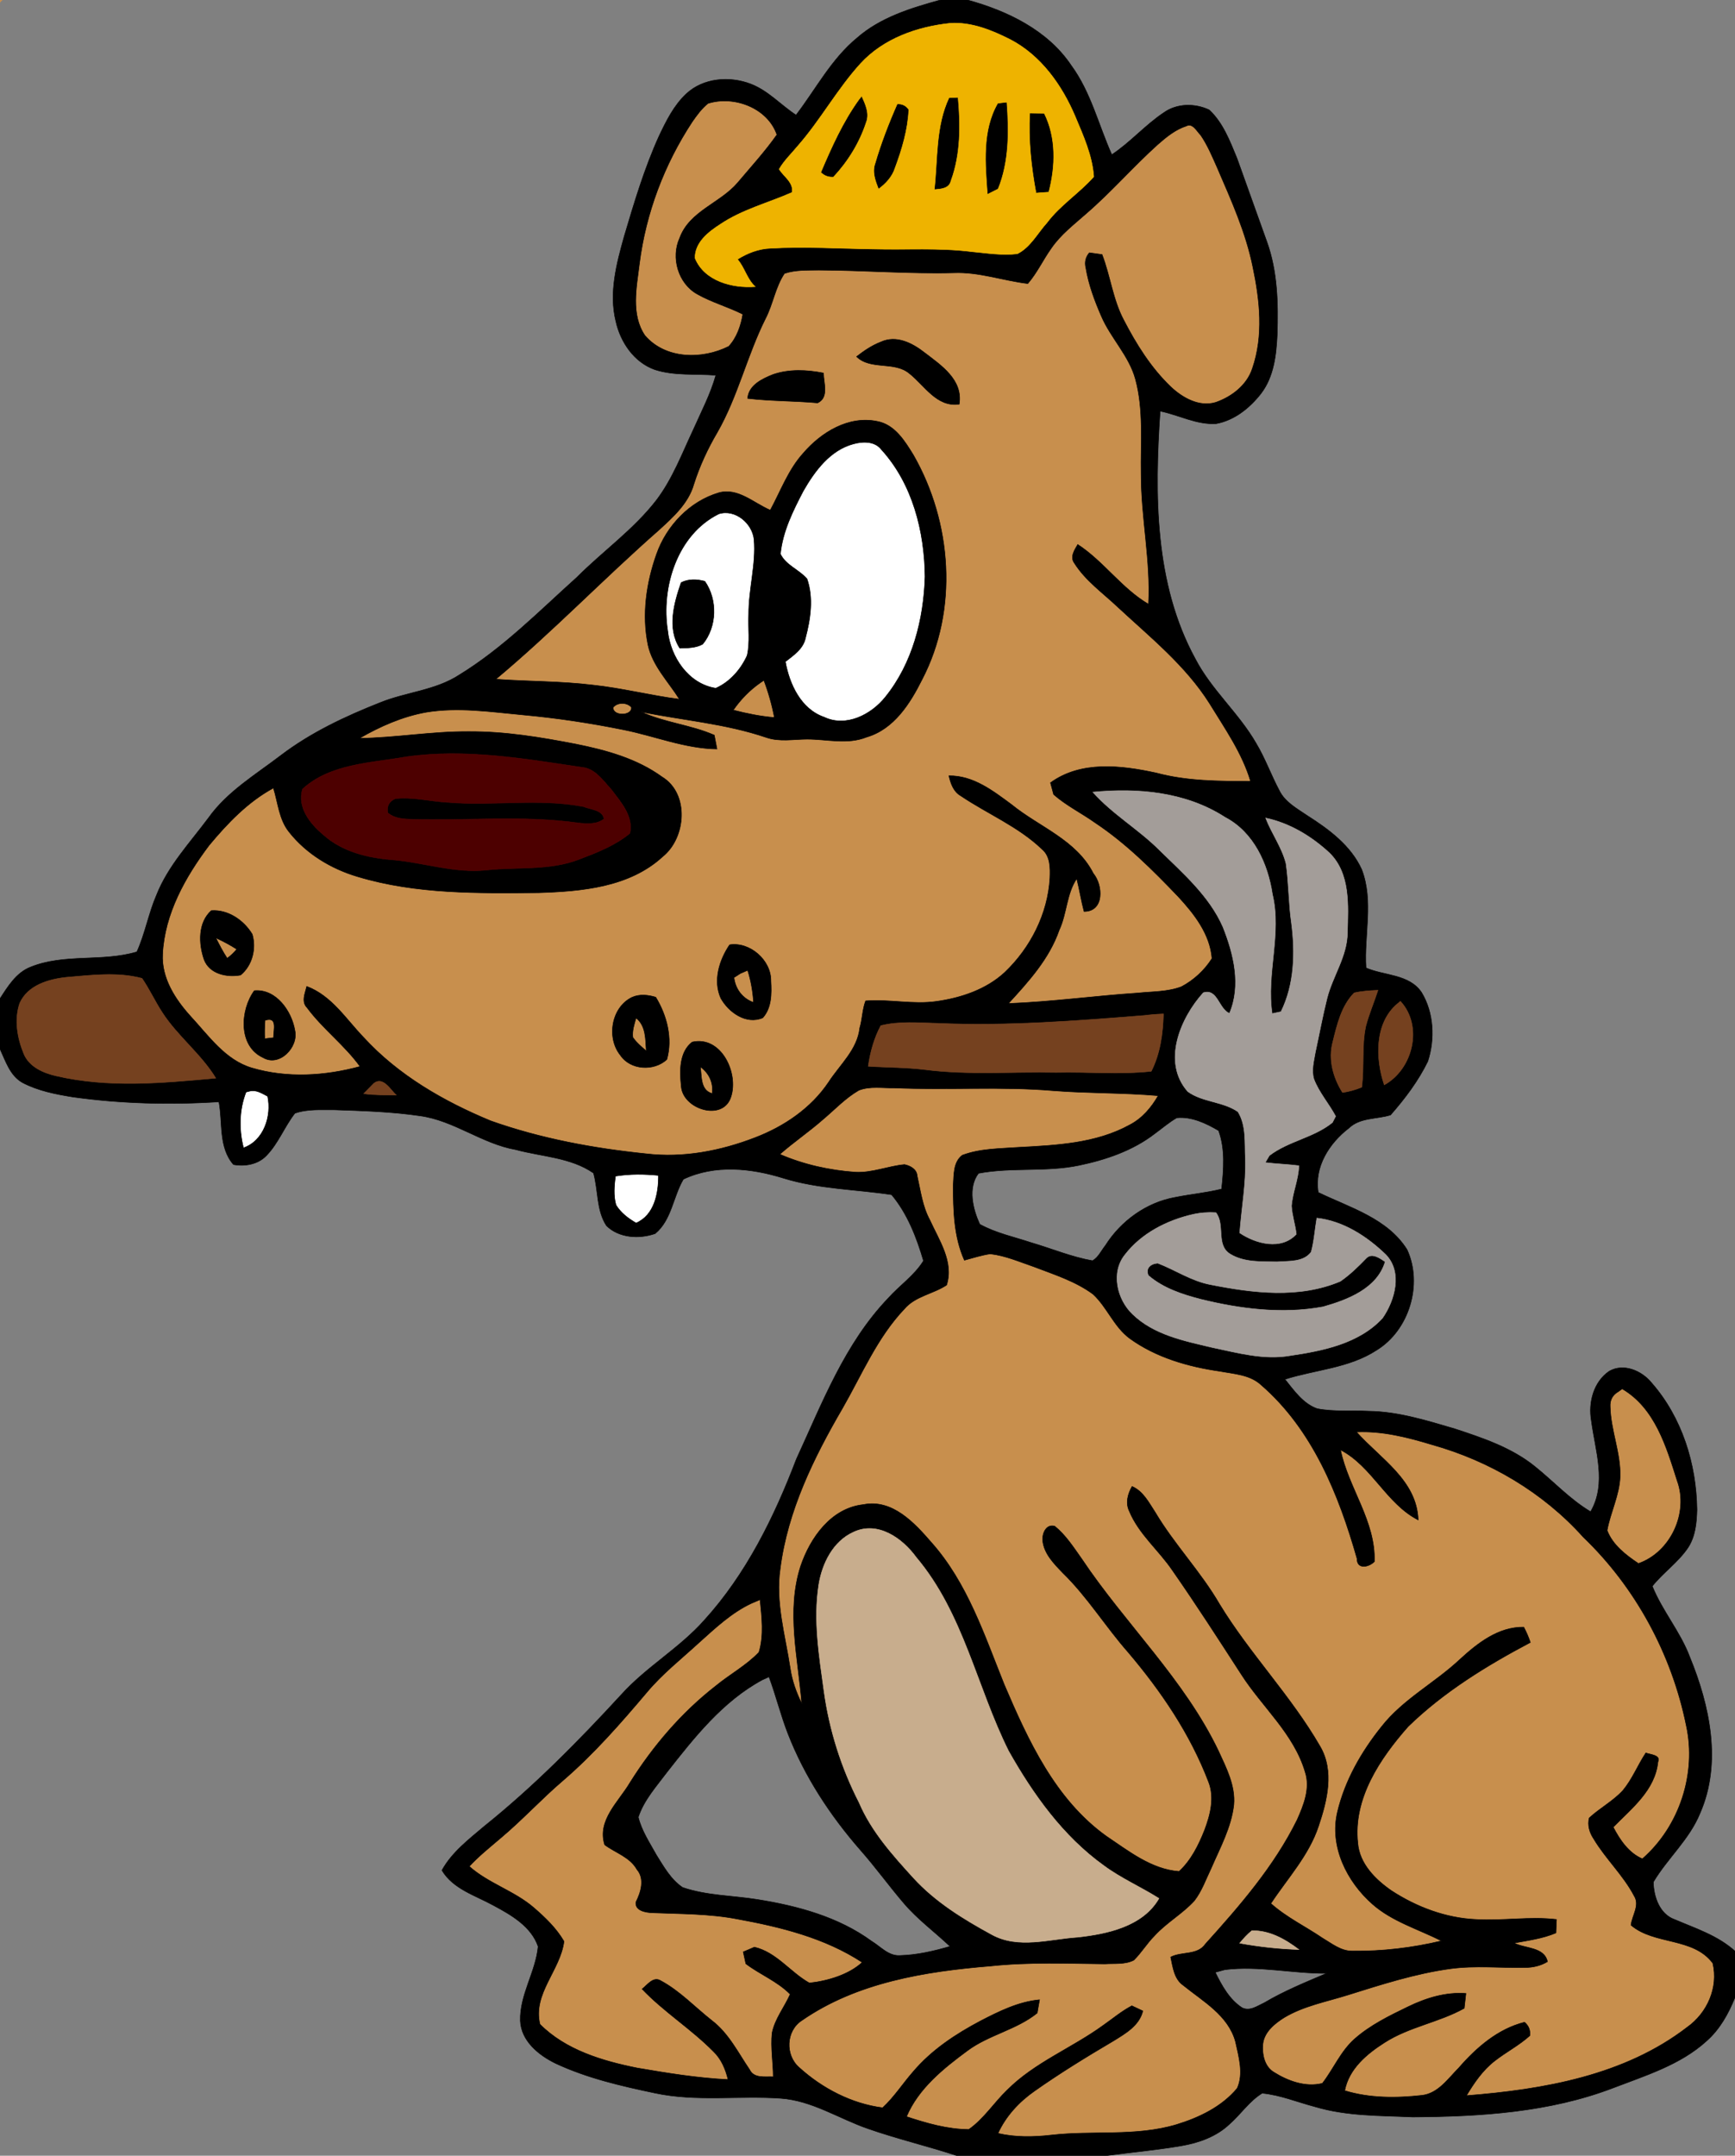 <?xml version="1.0" encoding="UTF-8" ?>
<!DOCTYPE svg PUBLIC "-//W3C//DTD SVG 1.1//EN" "http://www.w3.org/Graphics/SVG/1.1/DTD/svg11.dtd">
<svg width="322pt" height="400pt" viewBox="0 0 322 400" version="1.1" xmlns="http://www.w3.org/2000/svg">
<rect x="0" y="0" width="322" height="400" fill="#808080" stroke="none"/>
<g id="#c88f4dff">
<path fill="#c88f4d" stroke="#c88f4d" stroke-width="0.094" opacity="1.00" d=" M 0.00 0.00 L 0.41 0.00 C 0.31 0.10 0.10 0.31 0.00 0.41 L 0.00 0.00 Z" />
<path fill="#c88f4d" stroke="#c88f4d" stroke-width="0.094" opacity="1.00" d=" M 131.40 19.19 C 136.22 17.67 142.47 20.01 144.19 25.00 C 141.98 28.13 139.38 30.97 136.91 33.90 C 133.68 37.70 127.97 39.16 126.15 44.15 C 124.47 47.79 125.87 52.62 129.42 54.58 C 132.10 56.10 135.11 56.92 137.86 58.31 C 137.50 60.46 136.75 62.65 135.25 64.27 C 130.31 66.75 123.54 66.70 119.70 62.27 C 117.04 58.35 118.14 53.31 118.67 48.93 C 119.86 39.55 123.27 30.51 128.46 22.62 C 129.32 21.38 130.22 20.14 131.40 19.19 Z" />
<path fill="#c88f4d" stroke="#c88f4d" stroke-width="0.094" opacity="1.00" d=" M 220.20 23.37 C 221.35 22.76 222.15 24.40 222.84 25.08 C 224.12 26.95 225.00 29.07 225.92 31.14 C 228.50 37.13 231.22 43.12 232.52 49.55 C 233.82 55.71 234.53 62.30 232.43 68.37 C 231.42 71.47 228.59 73.64 225.60 74.67 C 222.53 75.58 219.43 73.80 217.26 71.75 C 213.60 68.24 210.88 63.88 208.56 59.40 C 206.53 55.59 206.07 51.22 204.53 47.23 C 203.94 47.15 202.76 46.98 202.17 46.90 C 201.48 47.72 201.27 48.65 201.52 49.69 C 202.03 52.78 203.13 55.75 204.38 58.62 C 206.13 62.73 209.54 65.99 210.73 70.36 C 212.29 76.11 211.67 82.12 211.78 87.99 C 211.77 96.06 213.58 104.03 213.15 112.11 C 208.15 109.17 204.85 104.18 200.02 101.03 C 199.42 102.06 198.53 103.35 199.41 104.51 C 201.46 107.75 204.66 110.00 207.41 112.60 C 213.45 118.21 220.03 123.47 224.48 130.52 C 227.32 135.16 230.53 139.71 232.10 144.98 C 226.23 144.96 220.28 144.96 214.57 143.42 C 208.13 142.02 200.62 141.11 194.96 145.24 C 195.11 145.78 195.39 146.87 195.54 147.41 C 197.89 149.48 200.74 150.87 203.28 152.68 C 209.02 156.50 213.91 161.40 218.66 166.36 C 221.63 169.57 224.58 173.32 224.93 177.85 C 223.55 180.04 221.55 181.88 219.26 183.09 C 216.68 184.07 213.84 183.97 211.13 184.26 C 203.13 184.79 195.17 185.90 187.15 186.20 C 190.89 182.12 194.73 177.91 196.58 172.57 C 198.01 169.51 197.93 165.85 199.83 163.03 C 200.34 165.05 200.65 167.11 201.19 169.13 C 204.98 169.14 204.72 164.25 202.91 162.07 C 199.74 155.83 192.87 153.47 187.74 149.29 C 184.30 146.75 180.62 143.88 176.11 143.95 C 176.44 145.37 176.95 146.89 178.30 147.66 C 183.28 151.02 189.00 153.36 193.38 157.56 C 194.96 158.87 194.92 161.07 194.85 162.93 C 194.47 169.57 191.25 175.88 186.47 180.43 C 183.03 183.61 178.39 185.16 173.83 185.81 C 169.45 186.44 165.02 185.37 160.65 185.72 C 160.04 187.29 160.06 189.09 159.56 190.74 C 159.13 194.77 155.88 197.56 153.79 200.79 C 150.54 205.63 145.53 209.03 140.14 211.09 C 133.75 213.56 126.82 214.90 119.96 214.09 C 110.16 213.09 100.37 211.28 91.07 207.98 C 82.35 204.37 73.92 199.52 67.49 192.50 C 64.22 189.11 61.55 184.76 56.93 183.03 C 56.62 184.33 55.88 185.86 57.00 186.99 C 59.92 190.93 63.94 193.91 66.82 197.89 C 60.31 199.66 53.28 200.09 46.77 198.17 C 41.79 196.70 38.73 192.20 35.37 188.58 C 32.50 185.41 29.95 181.49 30.18 177.03 C 30.55 169.54 34.39 162.72 38.80 156.86 C 42.21 152.76 46.01 148.78 50.74 146.22 C 51.60 148.96 51.78 152.04 53.64 154.36 C 56.84 158.42 61.44 161.20 66.36 162.66 C 77.25 165.94 88.75 165.75 100.00 165.65 C 107.98 165.39 116.80 164.63 122.97 158.96 C 127.34 155.46 127.98 147.24 122.84 144.14 C 118.18 140.76 112.50 139.20 106.92 138.08 C 100.36 136.81 93.72 135.70 87.01 135.75 C 80.21 135.69 73.48 136.90 66.69 137.00 C 70.54 134.78 74.68 132.95 79.08 132.16 C 85.05 131.17 91.08 132.10 97.05 132.65 C 103.31 133.22 109.55 134.16 115.72 135.41 C 121.51 136.56 127.09 138.90 133.06 138.98 C 132.93 138.34 132.69 137.05 132.57 136.41 C 128.20 134.49 123.31 134.10 118.97 132.08 C 126.71 133.65 134.67 134.27 142.19 136.83 C 144.65 137.69 147.26 137.17 149.80 137.16 C 153.48 137.16 157.27 138.20 160.82 136.78 C 165.91 135.30 168.91 130.53 171.14 126.06 C 177.87 113.13 176.68 96.95 169.53 84.45 C 167.93 81.84 166.06 78.78 162.79 78.18 C 157.51 77.09 152.41 80.21 149.09 84.08 C 146.31 87.14 144.90 91.08 142.96 94.66 C 139.90 93.37 136.97 90.44 133.41 91.43 C 128.00 93.02 123.68 97.58 121.84 102.84 C 119.94 108.19 119.11 114.07 120.26 119.67 C 121.11 123.57 124.04 126.46 126.09 129.74 C 120.69 129.05 115.41 127.68 110.00 127.11 C 104.03 126.38 98.01 126.47 92.02 126.03 C 102.53 117.25 112.03 107.35 122.32 98.32 C 124.94 95.92 127.76 93.40 128.77 89.85 C 129.84 86.48 131.33 83.27 133.12 80.23 C 136.94 73.55 138.64 65.95 142.08 59.09 C 143.47 56.41 143.89 53.26 145.59 50.74 C 147.64 50.05 149.83 50.16 151.95 50.12 C 160.31 50.15 168.65 50.83 177.02 50.62 C 181.70 50.43 186.15 52.07 190.75 52.62 C 192.47 50.63 193.58 48.20 195.10 46.07 C 196.84 43.53 199.31 41.65 201.59 39.63 C 206.25 35.61 210.29 30.93 214.86 26.82 C 216.45 25.42 218.15 24.03 220.20 23.37 M 163.49 63.45 C 161.84 64.08 160.36 65.09 158.97 66.17 C 161.56 68.72 166.00 66.97 168.76 69.29 C 171.62 71.53 173.82 75.59 178.02 75.00 C 178.75 70.49 174.68 67.80 171.59 65.44 C 169.34 63.67 166.35 62.13 163.49 63.45 M 143.49 69.48 C 141.47 70.28 138.95 71.46 138.75 73.93 C 143.06 74.44 147.41 74.37 151.74 74.76 C 153.89 73.77 152.85 71.05 152.83 69.22 C 149.76 68.61 146.49 68.46 143.49 69.48 M 39.21 168.97 C 36.72 171.21 36.86 175.11 37.87 178.03 C 38.86 180.73 42.12 181.40 44.65 180.93 C 46.83 179.14 47.59 176.02 46.82 173.36 C 45.26 170.77 42.33 168.74 39.21 168.97 M 135.41 175.31 C 133.50 178.12 132.30 181.97 133.78 185.23 C 135.24 187.85 138.49 190.17 141.56 188.86 C 143.22 187.01 143.21 184.35 143.07 182.02 C 143.14 178.18 139.16 174.71 135.41 175.31 M 47.20 183.82 C 44.59 187.39 44.16 194.08 48.80 196.23 C 51.84 198.05 55.43 194.30 54.73 191.21 C 54.13 187.62 51.24 183.46 47.20 183.82 M 117.33 185.04 C 113.48 186.86 112.51 192.54 115.13 195.79 C 117.00 198.58 121.36 198.81 123.76 196.59 C 124.87 192.69 123.77 188.42 121.70 185.03 C 120.29 184.60 118.71 184.43 117.33 185.04 M 128.46 193.36 C 126.04 195.23 126.13 198.77 126.43 201.53 C 126.67 205.80 134.18 208.20 135.66 203.52 C 137.12 199.11 133.83 192.13 128.46 193.36 Z" />
<path fill="#c88f4d" stroke="#c88f4d" stroke-width="0.094" opacity="1.00" d=" M 141.20 126.62 L 141.77 126.24 C 142.62 128.48 143.27 130.79 143.72 133.14 C 141.14 132.92 138.59 132.41 136.09 131.76 C 137.47 129.76 139.20 128.00 141.20 126.62 Z" />
<path fill="#c88f4d" stroke="#c88f4d" stroke-width="0.094" opacity="1.00" d=" M 113.80 131.25 C 114.58 130.28 116.40 130.29 117.19 131.25 C 117.34 132.91 113.65 132.91 113.80 131.25 Z" />
<path fill="#c88f4d" stroke="#c88f4d" stroke-width="0.094" opacity="1.00" d=" M 40.05 174.02 C 41.39 174.64 42.70 175.33 43.94 176.13 C 43.43 176.77 42.83 177.33 42.16 177.81 C 41.36 176.60 40.70 175.31 40.05 174.02 Z" />
<path fill="#c88f4d" stroke="#c88f4d" stroke-width="0.094" opacity="1.00" d=" M 137.40 180.63 C 137.74 180.48 138.42 180.19 138.76 180.04 C 139.38 181.98 139.72 183.99 139.85 186.01 C 137.81 185.29 136.47 183.52 136.22 181.39 C 136.52 181.20 137.11 180.82 137.40 180.63 Z" />
<path fill="#c88f4d" stroke="#c88f4d" stroke-width="0.094" opacity="1.00" d=" M 49.19 189.33 C 51.58 188.54 50.75 191.13 50.76 192.55 C 50.35 192.60 49.53 192.69 49.13 192.74 C 49.08 191.60 49.10 190.46 49.19 189.33 Z" />
<path fill="#c88f4d" stroke="#c88f4d" stroke-width="0.094" opacity="1.00" d=" M 118.05 188.88 C 119.91 190.37 119.79 192.86 119.94 195.01 C 119.05 194.23 118.13 193.47 117.45 192.49 C 117.31 191.26 117.70 190.04 118.05 188.88 Z" />
<path fill="#c88f4d" stroke="#c88f4d" stroke-width="0.094" opacity="1.00" d=" M 129.98 197.95 C 131.60 199.11 132.44 200.93 132.18 202.91 C 129.96 202.31 130.25 199.73 129.98 197.95 Z" />
<path fill="#c88f4d" stroke="#c88f4d" stroke-width="0.094" opacity="1.00" d=" M 159.38 202.31 C 161.46 201.49 163.78 201.92 165.97 201.87 C 175.81 202.31 185.67 201.55 195.49 202.38 C 201.97 202.89 208.48 202.74 214.95 203.31 C 213.68 205.52 211.97 207.53 209.68 208.72 C 203.39 212.19 196.03 212.51 189.03 212.89 C 185.53 213.14 181.90 213.11 178.58 214.36 C 176.88 215.67 177.05 218.04 176.91 219.95 C 176.91 224.62 177.03 229.50 178.98 233.84 C 180.57 233.42 182.14 232.90 183.78 232.66 C 186.60 232.98 189.25 234.15 191.92 235.06 C 195.67 236.50 199.60 237.73 202.86 240.14 C 205.48 242.56 206.73 246.18 209.65 248.34 C 214.54 251.89 220.52 253.60 226.44 254.45 C 229.06 254.94 232.00 255.07 234.06 256.98 C 243.61 265.25 248.47 277.34 251.85 289.20 C 251.83 291.27 254.04 290.82 255.07 289.76 C 255.33 282.27 250.26 276.13 248.79 269.03 C 254.69 272.12 257.28 278.99 263.20 282.03 C 262.96 274.66 256.14 270.65 251.75 265.71 C 256.56 265.50 261.26 266.69 265.82 268.08 C 276.48 271.07 286.40 276.92 293.82 285.19 C 303.56 294.52 310.27 306.95 312.95 320.15 C 314.91 329.08 311.70 338.90 304.81 344.91 C 302.29 343.85 300.62 341.39 299.40 339.03 C 302.83 335.52 307.16 332.19 307.70 326.92 C 308.29 325.64 306.21 325.56 305.45 325.26 C 303.95 327.53 302.95 330.11 301.20 332.22 C 299.37 334.22 296.92 335.49 294.94 337.33 C 294.58 338.67 295.02 340.09 295.78 341.21 C 298.00 344.93 301.27 347.94 303.29 351.80 C 304.39 353.54 302.89 355.41 302.70 357.22 C 307.02 360.92 314.26 359.41 317.88 364.28 C 318.95 368.80 316.86 373.51 313.13 376.16 C 301.49 385.13 286.45 387.73 272.16 388.85 C 273.58 386.47 275.19 384.12 277.40 382.41 C 279.51 380.76 281.93 379.52 283.92 377.72 C 284.04 376.71 283.71 375.88 282.94 375.23 C 277.99 376.47 274.01 379.94 270.74 383.70 C 268.74 385.70 266.91 388.47 263.86 388.80 C 259.11 389.33 254.17 389.34 249.57 387.93 C 250.33 383.88 253.68 381.09 256.97 379.00 C 261.53 376.07 267.05 375.26 271.75 372.64 C 271.83 371.95 271.98 370.58 272.06 369.89 C 268.32 369.61 264.67 370.73 261.34 372.35 C 257.85 374.04 254.29 375.77 251.37 378.36 C 248.81 380.64 247.49 383.90 245.42 386.57 C 242.32 387.35 239.03 386.15 236.42 384.51 C 234.64 383.44 234.21 381.15 234.38 379.25 C 234.65 377.01 236.56 375.48 238.34 374.36 C 241.97 372.19 246.20 371.42 250.20 370.16 C 256.43 368.21 262.70 366.19 269.19 365.30 C 273.78 364.68 278.41 365.18 283.02 365.08 C 284.49 365.09 285.94 364.75 287.20 363.99 C 286.58 361.24 283.08 361.60 281.01 360.54 C 283.62 360.05 286.30 359.71 288.77 358.66 C 288.80 358.04 288.85 356.78 288.87 356.16 C 283.92 355.57 278.94 356.45 273.98 356.16 C 268.34 355.92 262.88 353.86 258.19 350.79 C 255.22 348.72 252.30 345.80 252.00 342.00 C 251.09 333.71 256.11 326.28 261.34 320.36 C 267.95 313.93 275.91 309.05 284.02 304.76 C 283.69 303.77 283.28 302.83 282.80 301.92 C 278.07 301.85 274.21 304.91 270.91 307.94 C 266.25 312.31 260.37 315.31 256.38 320.41 C 252.66 325.05 249.60 330.38 248.22 336.21 C 246.70 342.61 249.97 349.14 254.71 353.31 C 258.39 356.56 263.21 357.94 267.52 360.14 C 262.12 361.43 256.54 362.09 250.99 362.02 C 248.86 362.05 247.16 360.63 245.43 359.61 C 242.25 357.45 238.73 355.77 235.86 353.20 C 238.95 348.51 242.93 344.26 244.72 338.81 C 246.30 334.12 247.67 328.60 244.99 324.04 C 239.59 314.68 231.94 306.87 226.33 297.65 C 222.84 291.63 217.94 286.58 214.39 280.60 C 213.21 278.81 212.18 276.71 210.10 275.81 C 209.31 277.20 208.84 278.88 209.59 280.40 C 211.35 284.66 215.06 287.64 217.60 291.40 C 222.01 297.72 226.18 304.21 230.37 310.68 C 234.26 316.76 240.14 321.69 242.23 328.82 C 243.22 331.83 241.95 334.95 240.73 337.69 C 236.47 346.31 230.11 353.63 223.71 360.72 C 222.23 362.87 219.35 362.06 217.27 363.14 C 217.67 365.00 217.90 367.21 219.61 368.39 C 223.27 371.36 227.95 373.94 229.29 378.83 C 229.90 381.60 230.84 384.80 229.61 387.49 C 226.75 390.93 222.52 392.95 218.32 394.23 C 210.77 396.48 202.82 395.29 195.11 396.17 C 191.81 396.55 188.46 396.61 185.21 395.85 C 186.67 392.65 189.13 390.00 191.99 388.00 C 196.73 384.66 201.67 381.63 206.66 378.69 C 208.87 377.32 211.43 375.87 212.10 373.14 C 211.59 372.90 210.57 372.42 210.06 372.18 C 208.16 373.18 206.51 374.58 204.76 375.80 C 198.95 380.03 192.02 382.69 186.89 387.85 C 184.45 390.20 182.60 393.17 179.79 395.13 C 175.83 395.10 171.97 393.98 168.24 392.75 C 170.45 387.52 175.07 383.82 179.52 380.53 C 183.50 377.56 188.65 376.64 192.50 373.52 C 192.61 372.91 192.82 371.68 192.93 371.06 C 189.01 371.43 185.44 373.20 182.00 374.98 C 177.36 377.43 172.88 380.39 169.46 384.43 C 167.54 386.62 165.96 389.11 163.81 391.10 C 158.08 390.37 152.58 387.51 148.33 383.64 C 145.68 381.36 145.84 376.81 148.83 374.89 C 159.04 367.82 171.74 365.79 183.87 364.80 C 190.91 364.05 197.99 364.34 205.05 364.41 C 206.83 364.29 208.79 364.56 210.43 363.71 C 211.84 362.32 212.85 360.60 214.25 359.20 C 216.46 356.76 219.41 355.14 221.64 352.71 C 223.04 350.91 223.79 348.72 224.77 346.69 C 226.43 342.85 228.51 339.08 228.99 334.87 C 229.29 331.34 227.59 328.06 226.16 324.94 C 219.80 311.62 208.85 301.37 200.73 289.21 C 199.22 287.08 197.79 284.84 195.75 283.19 C 194.14 282.74 193.41 284.54 193.51 285.84 C 193.75 288.29 195.59 290.13 197.21 291.82 C 201.81 296.29 205.17 301.81 209.40 306.61 C 215.52 313.82 220.91 321.76 224.30 330.64 C 225.45 333.57 224.62 336.77 223.55 339.60 C 222.44 342.39 221.06 345.19 218.82 347.25 C 213.66 346.86 209.44 343.46 205.30 340.69 C 195.84 333.89 190.82 322.98 186.38 312.58 C 182.69 303.41 179.53 293.69 172.83 286.18 C 169.68 282.54 165.58 278.11 160.24 279.18 C 154.25 279.83 150.38 285.32 148.59 290.61 C 145.90 298.94 148.13 307.67 148.80 316.12 C 147.78 314.03 146.98 311.83 146.65 309.51 C 145.72 303.38 143.87 297.26 144.81 291.00 C 146.18 280.35 150.99 270.52 156.34 261.34 C 159.95 255.06 162.78 248.20 167.84 242.88 C 169.86 240.49 173.17 240.11 175.68 238.45 C 177.06 234.16 174.27 230.13 172.57 226.38 C 171.19 223.85 170.85 220.96 170.22 218.19 C 170.14 216.95 168.94 216.31 167.87 216.09 C 164.80 216.37 161.87 217.66 158.76 217.50 C 153.95 217.16 149.16 216.10 144.73 214.18 C 147.30 211.92 150.14 210.00 152.71 207.74 C 154.90 205.90 156.88 203.76 159.38 202.31 Z" />
<path fill="#c88f4d" stroke="#c88f4d" stroke-width="0.094" opacity="1.00" d=" M 300.39 258.19 L 301.06 257.70 C 307.18 261.28 309.27 268.47 311.28 274.79 C 313.44 280.71 310.05 288.03 304.08 290.11 C 301.76 288.56 299.29 286.67 298.27 283.98 C 298.88 280.60 300.56 277.44 300.68 273.96 C 300.80 269.57 298.94 265.42 298.84 261.06 C 298.75 259.78 299.27 258.82 300.39 258.19 Z" />
<path fill="#c88f4d" stroke="#c88f4d" stroke-width="0.094" opacity="1.00" d=" M 139.47 297.50 C 139.86 297.33 140.66 297.00 141.06 296.83 C 141.37 300.05 141.81 303.43 140.85 306.59 C 138.50 309.05 135.45 310.68 132.84 312.83 C 126.47 317.79 121.17 324.00 116.89 330.82 C 114.81 334.34 110.79 337.77 112.22 342.31 C 114.24 343.81 116.90 344.57 118.21 346.89 C 119.71 348.63 118.94 351.12 118.02 352.94 C 117.81 354.55 119.87 354.88 121.04 354.92 C 126.32 355.14 131.63 355.08 136.84 356.08 C 144.89 357.55 153.10 359.58 160.02 364.12 C 157.58 366.38 153.67 367.58 150.21 367.95 C 146.67 365.97 144.11 362.25 140.01 361.30 C 139.49 361.52 138.46 361.96 137.94 362.18 C 138.06 362.73 138.30 363.83 138.42 364.38 C 141.07 366.39 144.29 367.63 146.65 370.04 C 145.58 372.45 143.82 374.59 143.29 377.23 C 143.01 379.94 143.49 382.65 143.51 385.36 C 141.99 385.28 139.94 385.72 139.12 384.03 C 136.97 380.87 135.24 377.30 132.12 374.92 C 128.98 372.45 126.20 369.45 122.65 367.54 C 121.25 366.66 120.15 368.31 119.17 369.07 C 123.22 373.32 128.27 376.46 132.39 380.64 C 133.86 382.03 134.65 383.93 135.12 385.87 C 129.46 385.59 123.84 384.68 118.25 383.72 C 111.78 382.42 104.99 380.40 100.21 375.61 C 98.82 369.94 104.01 365.57 104.67 360.22 C 103.25 357.79 101.18 355.80 99.07 353.98 C 95.45 350.85 90.66 349.49 87.09 346.31 C 88.91 344.35 91.01 342.69 93.03 340.96 C 97.01 337.61 100.53 333.76 104.48 330.39 C 110.19 325.48 115.16 319.79 120.02 314.05 C 122.90 310.59 126.47 307.80 129.77 304.76 C 132.77 302.07 135.77 299.23 139.47 297.50 Z" />
</g>
<g id="#ffffffff">
<path fill="#ffffff" stroke="#ffffff" stroke-width="0.094" opacity="1.00" d=" M 158.39 82.37 C 160.14 81.88 162.39 81.83 163.60 83.44 C 169.36 89.76 171.60 98.62 171.67 107.00 C 171.45 114.89 169.36 123.10 164.32 129.33 C 161.72 132.60 157.04 135.02 152.95 133.07 C 148.64 131.58 146.51 126.96 145.76 122.78 C 147.26 121.60 149.06 120.41 149.48 118.42 C 150.42 114.87 151.01 110.94 149.77 107.40 C 148.29 105.70 145.81 104.86 144.84 102.79 C 145.25 98.61 147.18 94.75 149.10 91.07 C 151.22 87.38 154.07 83.52 158.39 82.37 Z" />
<path fill="#ffffff" stroke="#ffffff" stroke-width="0.094" opacity="1.00" d=" M 133.41 95.35 C 136.46 94.40 139.64 97.11 139.94 100.10 C 140.33 104.75 138.93 109.32 138.95 113.96 C 138.82 116.52 139.24 119.13 138.66 121.64 C 137.49 124.22 135.46 126.55 132.84 127.70 C 127.76 126.91 124.43 121.92 123.92 117.06 C 122.64 108.95 125.68 99.17 133.41 95.35 M 126.41 108.10 C 125.09 111.93 123.78 116.58 126.16 120.27 C 127.59 120.23 129.14 120.25 130.42 119.52 C 133.06 116.30 133.20 111.28 130.81 107.86 C 129.36 107.46 127.78 107.40 126.41 108.10 Z" />
<path fill="#ffffff" stroke="#ffffff" stroke-width="0.094" opacity="1.00" d=" M 46.37 202.46 C 47.55 202.16 48.67 202.90 49.67 203.42 C 50.46 207.06 48.97 211.68 45.19 212.99 C 44.33 209.58 44.38 205.93 45.66 202.64 L 46.37 202.46 Z" />
<path fill="#ffffff" stroke="#ffffff" stroke-width="0.094" opacity="1.00" d=" M 114.22 218.24 C 116.85 217.81 119.55 217.84 122.20 218.10 C 122.22 221.42 121.46 225.47 118.06 226.94 C 116.60 226.10 115.20 225.04 114.32 223.59 C 113.83 221.85 114.00 220.01 114.22 218.24 Z" />
</g>
<g id="#000000ff">
<path fill="#000000" stroke="#000000" stroke-width="0.094" opacity="1.00" d=" M 174.52 0.00 L 179.56 0.00 C 186.95 2.02 194.44 5.62 198.82 12.16 C 202.45 17.12 203.86 23.18 206.34 28.70 C 209.80 26.41 212.54 23.20 216.00 20.90 C 218.43 19.16 221.79 19.14 224.43 20.40 C 226.99 22.80 228.27 26.21 229.58 29.39 C 231.43 34.55 233.29 39.72 235.13 44.89 C 237.10 50.38 237.23 56.30 237.04 62.07 C 236.87 65.86 236.41 69.91 234.03 73.02 C 231.96 75.68 229.10 77.99 225.72 78.61 C 222.10 78.85 218.79 76.99 215.31 76.29 C 214.27 91.74 214.21 108.29 221.84 122.26 C 224.83 128.02 229.90 132.31 233.12 137.92 C 234.80 140.71 235.89 143.80 237.42 146.67 C 238.48 148.85 240.71 150.03 242.62 151.34 C 246.63 153.89 250.70 156.90 252.72 161.34 C 254.97 167.21 253.13 173.53 253.52 179.60 C 256.94 181.08 261.56 180.74 263.84 184.17 C 266.11 187.93 266.33 192.80 264.99 196.93 C 263.22 200.57 260.73 203.86 258.07 206.89 C 255.49 207.70 252.41 207.32 250.33 209.33 C 246.70 212.12 243.87 216.51 244.66 221.26 C 250.50 224.09 257.50 226.06 261.15 231.90 C 264.08 238.32 261.53 246.81 255.49 250.52 C 250.39 253.86 244.13 254.13 238.47 255.93 C 240.15 258.01 241.83 260.46 244.46 261.39 C 247.61 261.99 250.85 261.69 254.04 261.85 C 259.51 261.93 264.78 263.59 269.99 265.12 C 275.19 266.83 280.55 268.62 284.87 272.12 C 288.32 274.89 291.36 278.21 295.20 280.50 C 298.26 275.24 296.06 269.16 295.34 263.61 C 294.75 260.27 295.75 256.41 298.66 254.43 C 301.33 252.89 304.68 254.35 306.49 256.56 C 312.16 263.00 314.84 271.66 314.94 280.15 C 314.88 282.59 314.63 285.18 313.22 287.26 C 311.39 289.93 308.66 291.80 306.65 294.32 C 308.50 298.92 311.84 302.76 313.59 307.42 C 317.31 316.47 319.60 327.12 315.51 336.45 C 313.54 341.30 309.48 344.79 306.85 349.21 C 306.89 351.92 308.00 355.18 310.79 356.17 C 314.67 357.83 318.80 359.15 322.00 362.04 L 322.00 370.62 C 320.79 373.63 319.18 376.55 316.71 378.72 C 311.83 383.16 305.37 385.12 299.34 387.44 C 287.51 391.96 274.71 392.74 262.18 392.82 C 256.12 392.54 249.95 392.67 244.09 390.92 C 240.81 390.06 237.63 388.73 234.25 388.40 C 231.83 389.88 230.25 392.34 228.14 394.18 C 225.72 396.46 222.48 397.61 219.26 398.16 C 214.62 398.96 209.92 399.37 205.25 400.00 L 177.62 400.00 C 172.14 398.20 166.51 396.87 161.07 394.97 C 155.67 393.10 150.70 389.75 144.87 389.35 C 137.12 388.81 129.25 390.01 121.58 388.38 C 115.30 387.06 108.96 385.60 103.12 382.87 C 99.99 381.35 96.73 378.72 96.57 374.96 C 96.44 370.12 99.42 365.92 99.87 361.18 C 98.60 357.45 94.87 355.31 91.58 353.55 C 88.23 351.70 84.09 350.52 82.02 347.04 C 83.89 343.67 87.01 341.30 89.89 338.86 C 99.09 331.48 107.39 323.06 115.36 314.39 C 119.99 309.28 126.11 305.82 130.69 300.66 C 138.49 292.09 143.69 281.51 147.79 270.77 C 152.59 260.36 156.79 249.29 164.85 240.88 C 166.97 238.51 169.70 236.68 171.39 233.95 C 170.12 229.61 168.40 225.17 165.47 221.68 C 158.80 220.67 151.96 220.64 145.45 218.63 C 139.45 216.75 132.68 216.03 126.83 218.81 C 124.91 222.06 124.64 226.39 121.59 228.90 C 118.64 229.93 114.87 229.73 112.55 227.43 C 110.67 224.55 111.05 220.88 110.15 217.67 C 105.95 214.74 100.54 214.63 95.72 213.32 C 89.44 212.22 84.26 207.89 77.91 207.04 C 72.64 206.27 67.30 206.11 61.98 205.93 C 59.56 205.96 57.05 205.75 54.73 206.57 C 52.78 209.07 51.66 212.15 49.43 214.44 C 47.87 216.06 45.47 216.48 43.33 216.09 C 40.53 212.88 41.36 208.33 40.63 204.45 C 31.59 205.03 22.49 204.80 13.51 203.55 C 10.31 203.03 7.06 202.40 4.17 200.88 C 1.87 199.59 1.04 196.88 0.00 194.63 L 0.00 185.30 C 1.46 183.05 2.98 180.54 5.58 179.48 C 11.89 176.88 18.97 178.55 25.40 176.62 C 26.94 173.22 27.57 169.50 29.05 166.08 C 31.20 160.65 35.28 156.36 38.71 151.74 C 42.21 146.84 47.47 143.73 52.17 140.13 C 57.72 135.92 64.06 132.94 70.51 130.39 C 75.34 128.42 80.81 128.13 85.26 125.22 C 93.35 120.26 100.06 113.42 107.08 107.11 C 111.91 102.27 117.60 98.27 121.81 92.83 C 124.83 88.86 126.59 84.14 128.70 79.67 C 130.17 76.36 131.87 73.13 132.85 69.63 C 129.07 69.32 125.17 69.77 121.51 68.58 C 117.68 67.21 115.16 63.50 114.30 59.64 C 112.99 54.36 114.42 48.95 115.85 43.85 C 117.71 37.57 119.59 31.27 122.29 25.30 C 123.63 22.47 125.06 19.56 127.38 17.40 C 130.53 14.45 135.43 14.08 139.34 15.59 C 142.57 16.83 144.90 19.49 147.74 21.35 C 151.43 16.53 154.29 10.97 159.05 7.05 C 163.40 3.23 169.05 1.51 174.52 0.00 M 176.33 4.32 C 170.22 4.96 163.98 7.16 159.74 11.77 C 155.40 16.52 152.32 22.24 148.08 27.07 C 146.90 28.50 145.53 29.79 144.60 31.40 C 145.49 32.79 147.30 33.84 147.02 35.70 C 142.58 37.66 137.77 38.87 133.70 41.61 C 131.48 43.03 128.96 44.99 128.99 47.89 C 130.73 52.16 135.94 53.51 140.16 53.19 C 138.61 51.79 138.21 49.65 136.86 48.12 C 138.70 46.96 140.79 46.15 142.99 46.07 C 149.33 45.71 155.68 46.12 162.02 46.21 C 168.13 46.38 174.27 45.93 180.36 46.70 C 183.16 46.96 185.99 47.43 188.81 47.09 C 191.24 45.88 192.54 43.27 194.31 41.32 C 196.77 38.04 200.30 35.83 202.99 32.79 C 202.72 28.84 201.04 25.17 199.53 21.57 C 197.08 15.80 193.20 10.33 187.54 7.36 C 184.08 5.61 180.27 4.05 176.33 4.32 M 131.40 19.19 C 130.22 20.14 129.32 21.38 128.46 22.62 C 123.27 30.51 119.86 39.55 118.67 48.93 C 118.14 53.31 117.04 58.35 119.70 62.27 C 123.54 66.70 130.31 66.75 135.25 64.27 C 136.75 62.65 137.50 60.46 137.86 58.31 C 135.11 56.92 132.10 56.10 129.42 54.58 C 125.87 52.62 124.47 47.79 126.15 44.15 C 127.97 39.16 133.68 37.70 136.91 33.90 C 139.38 30.97 141.98 28.13 144.19 25.00 C 142.47 20.01 136.22 17.67 131.40 19.19 M 220.20 23.37 C 218.15 24.03 216.45 25.42 214.86 26.82 C 210.29 30.93 206.25 35.61 201.59 39.63 C 199.31 41.65 196.84 43.53 195.10 46.07 C 193.58 48.20 192.47 50.63 190.75 52.62 C 186.15 52.07 181.70 50.43 177.02 50.62 C 168.65 50.83 160.31 50.15 151.95 50.12 C 149.83 50.16 147.64 50.05 145.59 50.74 C 143.89 53.26 143.47 56.41 142.08 59.09 C 138.64 65.95 136.94 73.55 133.12 80.23 C 131.33 83.27 129.84 86.48 128.77 89.85 C 127.76 93.40 124.94 95.92 122.32 98.32 C 112.03 107.35 102.53 117.25 92.02 126.03 C 98.01 126.47 104.03 126.38 110.00 127.11 C 115.41 127.68 120.69 129.05 126.09 129.74 C 124.04 126.46 121.11 123.57 120.26 119.67 C 119.11 114.07 119.94 108.19 121.84 102.84 C 123.68 97.58 128.00 93.02 133.41 91.43 C 136.97 90.44 139.90 93.37 142.96 94.66 C 144.90 91.08 146.31 87.14 149.09 84.08 C 152.41 80.21 157.51 77.09 162.79 78.18 C 166.06 78.78 167.93 81.84 169.53 84.45 C 176.68 96.95 177.87 113.13 171.14 126.06 C 168.91 130.53 165.91 135.30 160.82 136.78 C 157.27 138.20 153.48 137.16 149.80 137.16 C 147.26 137.17 144.65 137.69 142.19 136.83 C 134.67 134.27 126.71 133.65 118.97 132.08 C 123.31 134.10 128.20 134.49 132.57 136.41 C 132.69 137.05 132.93 138.34 133.06 138.98 C 127.09 138.90 121.51 136.56 115.72 135.41 C 109.55 134.16 103.31 133.22 97.05 132.65 C 91.08 132.10 85.05 131.17 79.08 132.16 C 74.68 132.95 70.54 134.78 66.69 137.00 C 73.48 136.90 80.21 135.69 87.01 135.75 C 93.72 135.70 100.36 136.81 106.92 138.08 C 112.50 139.20 118.18 140.76 122.84 144.14 C 127.98 147.24 127.34 155.46 122.97 158.96 C 116.80 164.63 107.98 165.39 100.00 165.65 C 88.75 165.75 77.25 165.94 66.36 162.66 C 61.44 161.20 56.84 158.42 53.64 154.36 C 51.78 152.04 51.60 148.96 50.74 146.22 C 46.01 148.78 42.21 152.76 38.80 156.86 C 34.39 162.72 30.55 169.54 30.18 177.03 C 29.95 181.49 32.50 185.41 35.37 188.58 C 38.73 192.20 41.79 196.70 46.77 198.17 C 53.28 200.09 60.31 199.66 66.82 197.89 C 63.94 193.91 59.92 190.93 57.00 186.99 C 55.88 185.86 56.62 184.33 56.93 183.03 C 61.55 184.76 64.22 189.11 67.49 192.50 C 73.92 199.52 82.35 204.37 91.07 207.98 C 100.37 211.28 110.16 213.09 119.96 214.09 C 126.82 214.90 133.75 213.56 140.14 211.09 C 145.53 209.03 150.54 205.63 153.79 200.79 C 155.88 197.56 159.13 194.77 159.56 190.74 C 160.06 189.09 160.04 187.29 160.65 185.72 C 165.02 185.37 169.45 186.44 173.83 185.81 C 178.39 185.16 183.03 183.61 186.47 180.43 C 191.25 175.88 194.47 169.57 194.85 162.93 C 194.92 161.07 194.96 158.87 193.38 157.56 C 189.00 153.36 183.28 151.02 178.30 147.66 C 176.95 146.89 176.44 145.37 176.11 143.95 C 180.62 143.88 184.30 146.75 187.74 149.29 C 192.87 153.47 199.74 155.83 202.91 162.07 C 204.72 164.25 204.98 169.14 201.19 169.13 C 200.65 167.11 200.34 165.05 199.83 163.03 C 197.93 165.85 198.01 169.51 196.58 172.57 C 194.73 177.91 190.89 182.12 187.15 186.20 C 195.17 185.90 203.13 184.79 211.13 184.26 C 213.84 183.97 216.68 184.07 219.26 183.09 C 221.55 181.88 223.55 180.04 224.93 177.85 C 224.58 173.32 221.63 169.57 218.66 166.36 C 213.91 161.40 209.02 156.50 203.28 152.68 C 200.74 150.87 197.89 149.48 195.54 147.41 C 195.39 146.87 195.11 145.78 194.96 145.24 C 200.62 141.11 208.13 142.02 214.57 143.42 C 220.28 144.96 226.23 144.96 232.10 144.98 C 230.53 139.71 227.32 135.16 224.48 130.52 C 220.03 123.47 213.45 118.21 207.41 112.60 C 204.66 110.00 201.46 107.75 199.41 104.51 C 198.53 103.35 199.42 102.06 200.02 101.03 C 204.85 104.18 208.15 109.17 213.15 112.11 C 213.58 104.03 211.77 96.06 211.78 87.99 C 211.67 82.12 212.29 76.11 210.73 70.36 C 209.54 65.99 206.13 62.73 204.38 58.62 C 203.13 55.75 202.03 52.78 201.52 49.69 C 201.27 48.65 201.48 47.72 202.17 46.90 C 202.76 46.98 203.94 47.15 204.53 47.23 C 206.07 51.22 206.53 55.59 208.56 59.40 C 210.88 63.88 213.60 68.24 217.26 71.75 C 219.43 73.80 222.53 75.58 225.60 74.67 C 228.59 73.64 231.42 71.47 232.43 68.37 C 234.53 62.30 233.82 55.71 232.52 49.55 C 231.22 43.12 228.50 37.13 225.92 31.14 C 225.00 29.07 224.12 26.95 222.84 25.08 C 222.15 24.40 221.35 22.76 220.20 23.37 M 158.39 82.37 C 154.07 83.52 151.22 87.38 149.10 91.07 C 147.18 94.75 145.25 98.61 144.84 102.79 C 145.81 104.86 148.29 105.70 149.77 107.40 C 151.01 110.94 150.42 114.87 149.48 118.42 C 149.06 120.41 147.26 121.60 145.76 122.78 C 146.51 126.96 148.64 131.58 152.95 133.07 C 157.04 135.02 161.72 132.60 164.32 129.33 C 169.36 123.10 171.45 114.89 171.67 107.00 C 171.60 98.62 169.36 89.76 163.60 83.44 C 162.39 81.83 160.14 81.88 158.39 82.37 M 133.41 95.35 C 125.68 99.17 122.64 108.95 123.92 117.06 C 124.43 121.92 127.76 126.91 132.84 127.70 C 135.46 126.55 137.49 124.22 138.66 121.64 C 139.24 119.13 138.82 116.52 138.95 113.96 C 138.93 109.32 140.33 104.75 139.94 100.10 C 139.64 97.11 136.46 94.40 133.41 95.35 M 141.20 126.62 C 139.20 128.00 137.47 129.76 136.09 131.76 C 138.59 132.41 141.14 132.92 143.72 133.14 C 143.27 130.79 142.62 128.48 141.77 126.24 L 141.20 126.62 M 113.80 131.25 C 113.65 132.91 117.34 132.91 117.19 131.25 C 116.40 130.29 114.58 130.28 113.80 131.25 M 75.40 140.43 C 68.83 141.60 61.35 141.68 56.15 146.41 C 55.10 149.82 57.61 152.90 60.07 154.94 C 63.57 158.06 68.30 159.19 72.87 159.54 C 78.72 160.05 84.46 162.09 90.39 161.43 C 96.07 160.84 101.99 161.56 107.43 159.47 C 110.74 158.21 114.14 156.90 116.90 154.62 C 117.59 151.47 115.23 148.86 113.48 146.54 C 112.06 145.00 110.74 143.00 108.60 142.47 C 97.62 140.84 86.51 138.84 75.40 140.43 M 202.83 146.98 C 206.48 151.09 211.33 153.87 215.21 157.76 C 219.59 162.06 224.45 166.26 226.97 172.00 C 228.97 177.04 230.40 182.82 228.18 188.04 C 226.16 187.21 225.97 183.37 223.33 184.20 C 219.07 188.90 215.60 197.08 220.45 202.55 C 223.21 204.54 226.98 204.36 229.75 206.29 C 231.35 208.86 230.97 212.08 231.13 214.98 C 231.28 219.61 230.42 224.17 230.08 228.77 C 233.09 230.80 237.77 232.03 240.58 229.01 C 240.39 227.24 239.79 225.54 239.69 223.77 C 239.88 221.24 240.99 218.86 241.06 216.30 C 238.98 216.04 236.88 215.97 234.81 215.72 C 235.00 215.40 235.39 214.75 235.58 214.42 C 239.11 211.71 243.83 211.10 247.29 208.28 C 247.44 207.99 247.73 207.42 247.88 207.13 C 246.63 204.78 244.81 202.75 243.85 200.25 C 243.34 198.59 243.85 196.87 244.12 195.22 C 244.85 191.89 245.46 188.53 246.29 185.23 C 247.34 181.09 250.05 177.43 250.07 173.04 C 250.20 168.02 250.64 162.12 246.75 158.28 C 243.43 155.20 239.37 152.73 234.90 151.79 C 236.01 154.67 237.91 157.22 238.67 160.23 C 239.20 163.89 239.15 167.61 239.68 171.27 C 240.40 176.78 240.24 182.66 237.74 187.73 C 237.33 187.82 236.51 187.99 236.10 188.08 C 234.98 180.68 237.91 173.27 236.15 165.94 C 235.30 160.27 232.66 154.42 227.35 151.65 C 220.11 146.97 211.22 146.16 202.83 146.98 M 12.36 181.34 C 9.01 181.69 5.15 182.81 3.66 186.16 C 2.62 189.21 3.22 192.63 4.43 195.55 C 5.44 197.96 8.02 199.08 10.41 199.63 C 20.13 201.90 30.21 200.96 40.04 200.05 C 37.29 195.54 32.96 192.29 30.10 187.86 C 28.76 185.81 27.74 183.56 26.35 181.54 C 21.81 180.32 16.98 180.95 12.36 181.34 M 251.33 184.23 C 248.93 186.66 248.13 190.19 247.34 193.41 C 246.49 196.62 247.44 199.98 249.16 202.72 C 250.38 202.54 251.58 202.20 252.72 201.73 C 253.22 197.97 252.68 194.12 253.48 190.40 C 254.08 188.13 255.01 185.98 255.73 183.75 C 254.25 183.81 252.77 183.90 251.33 184.23 M 259.32 186.28 C 255.10 189.85 255.26 196.47 256.91 201.30 C 262.23 198.36 264.14 190.40 259.91 185.80 L 259.32 186.28 M 212.44 188.42 C 199.65 189.44 186.81 190.44 173.97 189.88 C 170.47 189.81 166.90 189.45 163.47 190.31 C 162.23 192.63 161.51 195.24 161.14 197.85 C 164.62 198.08 168.11 198.04 171.58 198.46 C 179.68 199.51 187.86 198.82 196.00 198.99 C 201.88 198.85 207.79 199.41 213.66 198.78 C 215.32 195.51 215.83 191.77 215.92 188.14 C 214.75 188.18 213.59 188.27 212.44 188.42 M 69.41 201.00 C 68.93 201.48 67.99 202.45 67.51 202.93 C 69.51 203.22 71.52 203.15 73.53 203.20 C 72.47 202.23 71.11 199.71 69.41 201.00 M 46.37 202.46 L 45.66 202.64 C 44.38 205.93 44.33 209.58 45.19 212.99 C 48.97 211.68 50.46 207.06 49.67 203.42 C 48.67 202.90 47.55 202.16 46.37 202.46 M 159.38 202.31 C 156.88 203.76 154.90 205.90 152.71 207.74 C 150.14 210.00 147.30 211.92 144.73 214.18 C 149.16 216.10 153.95 217.16 158.76 217.50 C 161.87 217.66 164.80 216.37 167.87 216.09 C 168.94 216.31 170.14 216.95 170.22 218.19 C 170.85 220.96 171.19 223.85 172.57 226.38 C 174.27 230.13 177.06 234.16 175.68 238.45 C 173.17 240.11 169.86 240.49 167.84 242.88 C 162.78 248.20 159.95 255.06 156.34 261.34 C 150.99 270.52 146.18 280.35 144.81 291.00 C 143.87 297.26 145.72 303.38 146.65 309.51 C 146.98 311.83 147.78 314.03 148.80 316.12 C 148.13 307.67 145.90 298.94 148.59 290.61 C 150.38 285.32 154.25 279.83 160.24 279.18 C 165.58 278.11 169.68 282.54 172.83 286.18 C 179.53 293.69 182.69 303.41 186.38 312.58 C 190.82 322.98 195.84 333.89 205.30 340.69 C 209.44 343.46 213.66 346.86 218.82 347.25 C 221.06 345.19 222.44 342.39 223.55 339.60 C 224.62 336.77 225.45 333.57 224.30 330.64 C 220.91 321.76 215.52 313.82 209.40 306.61 C 205.17 301.81 201.81 296.29 197.21 291.82 C 195.59 290.13 193.75 288.29 193.51 285.84 C 193.41 284.54 194.14 282.74 195.75 283.19 C 197.79 284.84 199.22 287.08 200.73 289.21 C 208.85 301.37 219.80 311.62 226.16 324.94 C 227.59 328.06 229.29 331.34 228.99 334.87 C 228.51 339.08 226.43 342.85 224.77 346.69 C 223.79 348.72 223.04 350.91 221.64 352.71 C 219.41 355.14 216.46 356.76 214.25 359.20 C 212.85 360.60 211.84 362.32 210.43 363.71 C 208.79 364.56 206.83 364.29 205.05 364.41 C 197.99 364.34 190.91 364.05 183.87 364.80 C 171.74 365.79 159.04 367.82 148.83 374.89 C 145.84 376.81 145.68 381.36 148.33 383.64 C 152.58 387.51 158.08 390.37 163.81 391.10 C 165.96 389.11 167.54 386.62 169.46 384.43 C 172.88 380.39 177.36 377.43 182.00 374.98 C 185.44 373.20 189.01 371.43 192.93 371.06 C 192.82 371.68 192.61 372.91 192.50 373.52 C 188.65 376.64 183.50 377.56 179.52 380.53 C 175.07 383.82 170.45 387.52 168.24 392.75 C 171.97 393.98 175.83 395.10 179.79 395.13 C 182.60 393.17 184.45 390.20 186.89 387.85 C 192.02 382.69 198.95 380.03 204.76 375.80 C 206.51 374.58 208.16 373.18 210.06 372.18 C 210.57 372.42 211.59 372.90 212.10 373.14 C 211.43 375.87 208.87 377.32 206.66 378.69 C 201.67 381.63 196.73 384.66 191.99 388.00 C 189.13 390.00 186.67 392.65 185.21 395.85 C 188.46 396.61 191.81 396.55 195.11 396.17 C 202.82 395.29 210.77 396.48 218.32 394.23 C 222.52 392.95 226.75 390.93 229.61 387.49 C 230.84 384.80 229.90 381.60 229.29 378.83 C 227.95 373.94 223.27 371.36 219.61 368.39 C 217.90 367.21 217.67 365.00 217.27 363.14 C 219.35 362.06 222.23 362.87 223.71 360.72 C 230.11 353.63 236.47 346.31 240.73 337.69 C 241.95 334.95 243.22 331.83 242.23 328.82 C 240.14 321.69 234.26 316.76 230.37 310.68 C 226.18 304.21 222.01 297.72 217.60 291.40 C 215.06 287.64 211.35 284.66 209.59 280.40 C 208.84 278.88 209.31 277.20 210.10 275.81 C 212.18 276.71 213.21 278.81 214.39 280.60 C 217.94 286.58 222.84 291.63 226.33 297.65 C 231.94 306.87 239.59 314.68 244.99 324.04 C 247.67 328.60 246.30 334.12 244.72 338.81 C 242.93 344.26 238.95 348.51 235.86 353.20 C 238.73 355.77 242.25 357.45 245.43 359.61 C 247.16 360.63 248.86 362.05 250.99 362.02 C 256.54 362.09 262.12 361.43 267.52 360.14 C 263.21 357.94 258.39 356.56 254.71 353.31 C 249.97 349.14 246.70 342.61 248.22 336.21 C 249.60 330.38 252.66 325.05 256.38 320.41 C 260.37 315.31 266.25 312.31 270.91 307.94 C 274.21 304.91 278.07 301.85 282.80 301.92 C 283.28 302.83 283.69 303.77 284.02 304.76 C 275.91 309.05 267.95 313.93 261.34 320.36 C 256.11 326.28 251.09 333.71 252.00 342.00 C 252.30 345.80 255.22 348.72 258.19 350.79 C 262.88 353.86 268.34 355.92 273.98 356.16 C 278.94 356.45 283.92 355.57 288.87 356.16 C 288.85 356.78 288.80 358.04 288.77 358.66 C 286.30 359.71 283.62 360.05 281.01 360.54 C 283.08 361.60 286.58 361.24 287.20 363.99 C 285.94 364.75 284.49 365.09 283.02 365.08 C 278.41 365.18 273.78 364.68 269.19 365.30 C 262.70 366.19 256.43 368.21 250.20 370.16 C 246.20 371.42 241.97 372.19 238.34 374.36 C 236.56 375.48 234.65 377.01 234.38 379.25 C 234.21 381.15 234.64 383.44 236.42 384.51 C 239.03 386.15 242.32 387.35 245.42 386.57 C 247.49 383.90 248.81 380.64 251.37 378.36 C 254.29 375.77 257.85 374.04 261.34 372.35 C 264.67 370.73 268.32 369.61 272.06 369.89 C 271.98 370.58 271.83 371.95 271.75 372.64 C 267.05 375.26 261.53 376.07 256.97 379.00 C 253.68 381.09 250.33 383.88 249.57 387.93 C 254.17 389.34 259.11 389.33 263.86 388.80 C 266.91 388.47 268.74 385.70 270.74 383.70 C 274.01 379.94 277.99 376.47 282.94 375.23 C 283.71 375.88 284.04 376.71 283.92 377.72 C 281.93 379.52 279.51 380.76 277.40 382.41 C 275.19 384.12 273.58 386.47 272.16 388.85 C 286.45 387.73 301.49 385.13 313.13 376.16 C 316.86 373.51 318.95 368.80 317.88 364.28 C 314.26 359.41 307.02 360.92 302.70 357.22 C 302.89 355.41 304.39 353.54 303.29 351.80 C 301.27 347.94 298.00 344.93 295.78 341.21 C 295.02 340.09 294.58 338.67 294.94 337.33 C 296.92 335.49 299.37 334.22 301.20 332.22 C 302.95 330.11 303.95 327.53 305.45 325.26 C 306.21 325.56 308.29 325.64 307.70 326.92 C 307.16 332.19 302.83 335.52 299.40 339.03 C 300.62 341.39 302.29 343.85 304.81 344.91 C 311.70 338.90 314.91 329.08 312.95 320.15 C 310.27 306.95 303.56 294.52 293.82 285.19 C 286.40 276.92 276.48 271.07 265.82 268.08 C 261.26 266.69 256.56 265.50 251.75 265.71 C 256.14 270.65 262.96 274.66 263.20 282.03 C 257.28 278.99 254.69 272.12 248.79 269.03 C 250.26 276.13 255.33 282.27 255.07 289.76 C 254.04 290.82 251.83 291.27 251.85 289.20 C 248.47 277.34 243.61 265.25 234.06 256.98 C 232.00 255.07 229.06 254.94 226.44 254.45 C 220.52 253.60 214.54 251.89 209.65 248.34 C 206.73 246.18 205.48 242.56 202.86 240.14 C 199.60 237.73 195.67 236.50 191.92 235.06 C 189.25 234.15 186.60 232.98 183.78 232.66 C 182.14 232.90 180.57 233.42 178.98 233.84 C 177.03 229.50 176.91 224.62 176.91 219.95 C 177.05 218.04 176.88 215.67 178.58 214.36 C 181.90 213.11 185.53 213.14 189.03 212.89 C 196.03 212.51 203.39 212.19 209.68 208.72 C 211.97 207.53 213.68 205.52 214.95 203.31 C 208.48 202.74 201.97 202.89 195.49 202.38 C 185.67 201.55 175.81 202.31 165.97 201.87 C 163.78 201.92 161.46 201.49 159.38 202.31 M 218.40 207.41 C 216.95 208.25 215.68 209.35 214.34 210.33 C 210.25 213.50 205.23 215.20 200.23 216.24 C 194.09 217.51 187.74 216.55 181.60 217.71 C 179.56 220.41 180.55 224.34 181.83 227.16 C 184.80 228.81 188.18 229.51 191.39 230.58 C 195.18 231.69 198.85 233.24 202.76 233.93 C 203.86 233.31 204.38 232.06 205.15 231.11 C 208.03 226.55 212.78 223.11 218.12 222.17 C 220.98 221.59 223.89 221.34 226.72 220.63 C 227.10 217.06 227.42 213.20 226.16 209.79 C 223.85 208.42 221.12 207.14 218.40 207.41 M 114.22 218.24 C 114.00 220.01 113.83 221.85 114.32 223.59 C 115.20 225.04 116.60 226.10 118.06 226.94 C 121.46 225.47 122.22 221.42 122.20 218.10 C 119.55 217.84 116.85 217.81 114.22 218.24 M 221.42 225.33 C 216.59 226.43 211.84 228.84 208.78 232.83 C 206.14 236.11 207.32 241.11 210.19 243.84 C 214.15 247.69 219.79 248.80 224.98 250.03 C 229.71 251.02 234.56 252.39 239.43 251.54 C 245.53 250.64 252.20 249.31 256.57 244.59 C 258.87 241.29 260.34 236.06 257.19 232.80 C 253.70 229.43 249.31 226.57 244.39 226.02 C 244.03 228.12 243.90 230.26 243.34 232.33 C 241.88 234.26 239.17 233.96 237.04 234.14 C 234.11 234.08 230.90 234.29 228.30 232.69 C 225.59 231.02 227.42 227.25 225.66 225.01 C 224.24 224.92 222.81 225.02 221.42 225.33 M 300.39 258.19 C 299.27 258.82 298.75 259.78 298.84 261.06 C 298.94 265.42 300.80 269.57 300.68 273.96 C 300.56 277.44 298.88 280.60 298.27 283.98 C 299.29 286.67 301.76 288.56 304.08 290.11 C 310.05 288.03 313.44 280.71 311.28 274.79 C 309.27 268.47 307.18 261.28 301.06 257.70 L 300.39 258.19 M 158.39 284.30 C 154.60 286.01 152.57 290.15 151.95 294.09 C 150.93 300.66 152.03 307.31 152.93 313.83 C 153.92 321.02 156.13 328.00 159.44 334.46 C 161.73 339.83 165.66 344.20 169.55 348.47 C 173.60 352.90 178.79 356.09 184.02 358.94 C 188.97 361.70 194.73 359.79 200.02 359.45 C 205.53 358.84 212.09 357.45 215.09 352.26 C 211.72 350.13 208.03 348.53 204.82 346.15 C 197.25 340.70 191.72 332.95 187.18 324.90 C 181.26 313.03 178.79 299.33 170.04 288.97 C 167.46 285.42 162.89 282.16 158.39 284.30 M 139.47 297.50 C 135.77 299.23 132.77 302.07 129.77 304.76 C 126.47 307.80 122.90 310.59 120.02 314.05 C 115.16 319.79 110.19 325.48 104.48 330.39 C 100.53 333.76 97.01 337.61 93.03 340.96 C 91.01 342.69 88.91 344.35 87.09 346.31 C 90.66 349.49 95.45 350.85 99.07 353.98 C 101.18 355.80 103.25 357.79 104.67 360.22 C 104.01 365.57 98.82 369.94 100.21 375.61 C 104.99 380.40 111.78 382.42 118.25 383.72 C 123.84 384.68 129.46 385.59 135.12 385.87 C 134.65 383.93 133.86 382.03 132.39 380.64 C 128.27 376.46 123.22 373.32 119.17 369.07 C 120.15 368.31 121.25 366.66 122.65 367.54 C 126.20 369.45 128.98 372.45 132.12 374.92 C 135.24 377.30 136.97 380.87 139.12 384.03 C 139.94 385.72 141.99 385.28 143.51 385.36 C 143.49 382.65 143.01 379.94 143.29 377.23 C 143.82 374.59 145.58 372.45 146.65 370.04 C 144.29 367.63 141.07 366.39 138.42 364.38 C 138.30 363.83 138.06 362.73 137.94 362.18 C 138.46 361.96 139.49 361.52 140.01 361.30 C 144.11 362.25 146.67 365.97 150.21 367.95 C 153.67 367.58 157.58 366.38 160.02 364.12 C 153.10 359.58 144.89 357.55 136.84 356.08 C 131.63 355.08 126.32 355.14 121.04 354.92 C 119.87 354.88 117.81 354.55 118.02 352.94 C 118.94 351.12 119.71 348.63 118.21 346.89 C 116.90 344.57 114.24 343.81 112.22 342.31 C 110.79 337.77 114.81 334.34 116.89 330.82 C 121.17 324.00 126.47 317.79 132.84 312.83 C 135.45 310.68 138.50 309.05 140.85 306.59 C 141.81 303.43 141.37 300.05 141.06 296.83 C 140.66 297.00 139.86 297.33 139.47 297.50 M 141.45 311.72 C 134.13 315.68 128.86 322.37 123.81 328.80 C 121.83 331.45 119.51 333.99 118.46 337.18 C 119.08 339.72 120.57 341.93 121.82 344.20 C 123.19 346.37 124.50 348.77 126.70 350.23 C 131.18 351.76 135.99 351.72 140.63 352.47 C 148.06 353.66 155.61 355.70 161.77 360.20 C 163.43 361.20 164.90 362.98 167.01 362.85 C 170.17 362.77 173.29 362.04 176.32 361.16 C 173.50 358.48 170.32 356.16 167.79 353.20 C 165.01 349.96 162.52 346.49 159.70 343.30 C 154.09 336.88 149.33 329.64 146.23 321.67 C 144.89 318.22 144.01 314.61 142.72 311.14 C 142.40 311.28 141.77 311.57 141.45 311.72 M 232.33 358.25 C 231.49 358.92 230.77 359.73 230.08 360.56 C 233.69 361.22 237.36 361.62 241.04 361.74 C 238.53 359.83 235.57 358.16 232.33 358.25 M 227.33 365.48 C 226.88 365.60 225.99 365.85 225.54 365.97 C 226.75 368.43 228.16 371.01 230.51 372.54 C 231.95 373.27 233.35 372.21 234.63 371.63 C 238.31 369.44 242.28 367.83 246.21 366.16 C 239.91 366.22 233.59 364.70 227.33 365.48 Z" />
<path fill="#000000" stroke="#000000" stroke-width="0.094" opacity="1.00" d=" M 159.42 18.45 L 159.93 17.82 C 160.61 19.34 161.43 21.04 160.76 22.73 C 159.53 26.49 157.38 29.98 154.68 32.86 C 153.76 32.92 152.98 32.63 152.33 31.99 C 154.32 27.31 156.43 22.59 159.42 18.45 Z" />
<path fill="#000000" stroke="#000000" stroke-width="0.094" opacity="1.00" d=" M 176.13 18.13 C 176.55 18.11 177.39 18.07 177.81 18.06 C 178.28 23.20 178.31 28.60 176.51 33.51 C 176.17 35.03 174.65 35.07 173.40 35.19 C 174.03 29.50 173.63 23.41 176.13 18.13 Z" />
<path fill="#000000" stroke="#000000" stroke-width="0.094" opacity="1.00" d=" M 166.51 19.29 C 167.42 19.23 168.14 19.57 168.66 20.33 C 168.50 24.06 167.41 27.70 166.11 31.19 C 165.59 32.82 164.40 34.10 163.04 35.09 C 162.46 33.59 161.82 31.94 162.40 30.34 C 163.50 26.57 164.93 22.88 166.51 19.29 Z" />
<path fill="#000000" stroke="#000000" stroke-width="0.094" opacity="1.00" d=" M 185.17 19.15 C 185.59 19.10 186.44 19.00 186.87 18.95 C 187.27 24.33 187.31 30.00 185.24 35.07 C 184.74 35.32 183.75 35.82 183.25 36.07 C 182.84 30.45 182.23 24.23 185.17 19.15 Z" />
<path fill="#000000" stroke="#000000" stroke-width="0.094" opacity="1.00" d=" M 191.11 20.99 C 191.78 21.00 193.13 21.01 193.80 21.02 C 196.06 25.53 195.90 30.87 194.65 35.65 C 194.06 35.69 192.88 35.77 192.28 35.82 C 191.37 30.94 190.84 25.95 191.11 20.99 Z" />
<path fill="#000000" stroke="#000000" stroke-width="0.094" opacity="1.00" d=" M 163.49 63.45 C 166.35 62.13 169.34 63.67 171.59 65.44 C 174.68 67.80 178.75 70.49 178.02 75.00 C 173.82 75.59 171.62 71.53 168.76 69.29 C 166.00 66.97 161.56 68.72 158.97 66.17 C 160.36 65.09 161.84 64.08 163.49 63.45 Z" />
<path fill="#000000" stroke="#000000" stroke-width="0.094" opacity="1.00" d=" M 143.49 69.48 C 146.49 68.46 149.76 68.61 152.83 69.22 C 152.85 71.05 153.89 73.77 151.74 74.76 C 147.41 74.37 143.06 74.44 138.75 73.93 C 138.95 71.46 141.47 70.28 143.49 69.48 Z" />
<path fill="#000000" stroke="#000000" stroke-width="0.094" opacity="1.00" d=" M 126.41 108.10 C 127.78 107.40 129.36 107.46 130.81 107.86 C 133.20 111.28 133.06 116.30 130.42 119.52 C 129.14 120.25 127.59 120.23 126.16 120.27 C 123.78 116.58 125.09 111.93 126.41 108.10 Z" />
<path fill="#000000" stroke="#000000" stroke-width="0.094" opacity="1.00" d=" M 73.35 148.19 C 76.59 147.84 79.79 148.69 83.01 148.87 C 91.41 149.60 99.95 148.07 108.29 149.67 C 109.57 150.21 111.91 150.27 112.10 151.97 C 110.71 153.01 108.95 152.88 107.33 152.70 C 96.94 151.23 86.43 152.37 75.98 152.01 C 74.56 151.96 73.08 151.78 71.96 150.83 C 71.74 149.58 72.20 148.70 73.35 148.19 Z" />
<path fill="#000000" stroke="#000000" stroke-width="0.094" opacity="1.00" d=" M 39.21 168.97 C 42.33 168.74 45.26 170.77 46.82 173.36 C 47.59 176.02 46.83 179.14 44.65 180.93 C 42.12 181.40 38.86 180.73 37.87 178.03 C 36.86 175.11 36.72 171.21 39.21 168.97 M 40.05 174.02 C 40.70 175.31 41.36 176.60 42.16 177.81 C 42.83 177.33 43.43 176.77 43.94 176.13 C 42.70 175.33 41.39 174.64 40.05 174.02 Z" />
<path fill="#000000" stroke="#000000" stroke-width="0.094" opacity="1.00" d=" M 135.41 175.31 C 139.16 174.71 143.14 178.18 143.07 182.02 C 143.21 184.35 143.22 187.01 141.56 188.86 C 138.49 190.17 135.24 187.85 133.78 185.23 C 132.30 181.97 133.50 178.12 135.41 175.31 M 137.40 180.63 C 137.11 180.82 136.52 181.20 136.22 181.39 C 136.47 183.52 137.81 185.29 139.85 186.01 C 139.72 183.99 139.38 181.98 138.76 180.04 C 138.42 180.19 137.74 180.48 137.40 180.63 Z" />
<path fill="#000000" stroke="#000000" stroke-width="0.094" opacity="1.00" d=" M 47.20 183.82 C 51.24 183.46 54.13 187.62 54.73 191.21 C 55.43 194.30 51.84 198.05 48.80 196.23 C 44.16 194.08 44.59 187.39 47.20 183.82 M 49.19 189.33 C 49.10 190.46 49.08 191.60 49.13 192.74 C 49.53 192.69 50.35 192.60 50.76 192.55 C 50.75 191.13 51.58 188.54 49.19 189.33 Z" />
<path fill="#000000" stroke="#000000" stroke-width="0.094" opacity="1.00" d=" M 117.33 185.04 C 118.71 184.43 120.29 184.60 121.70 185.03 C 123.77 188.42 124.87 192.69 123.76 196.59 C 121.36 198.81 117.00 198.58 115.13 195.79 C 112.51 192.54 113.48 186.86 117.33 185.04 M 118.05 188.88 C 117.70 190.04 117.31 191.26 117.45 192.49 C 118.13 193.47 119.05 194.23 119.94 195.01 C 119.79 192.86 119.91 190.37 118.05 188.88 Z" />
<path fill="#000000" stroke="#000000" stroke-width="0.094" opacity="1.00" d=" M 128.46 193.36 C 133.83 192.13 137.12 199.11 135.66 203.52 C 134.18 208.20 126.67 205.80 126.43 201.53 C 126.13 198.77 126.04 195.23 128.46 193.36 M 129.98 197.95 C 130.25 199.73 129.96 202.31 132.18 202.91 C 132.44 200.93 131.60 199.11 129.98 197.95 Z" />
<path fill="#000000" stroke="#000000" stroke-width="0.094" opacity="1.00" d=" M 253.61 233.42 C 254.66 232.40 256.13 233.49 257.08 234.11 C 255.59 239.11 250.10 241.20 245.54 242.49 C 238.01 243.88 230.24 242.90 222.87 241.09 C 219.41 240.20 215.87 239.03 213.13 236.67 C 212.52 235.31 213.60 234.45 214.88 234.39 C 218.14 235.65 221.11 237.68 224.59 238.35 C 232.52 239.93 241.09 240.99 248.75 237.75 C 250.54 236.51 252.11 234.98 253.61 233.42 Z" />
</g>
<g id="#eeb300ff">
<path fill="#eeb300" stroke="#eeb300" stroke-width="0.094" opacity="1.00" d=" M 176.33 4.32 C 180.27 4.05 184.08 5.61 187.54 7.36 C 193.20 10.33 197.08 15.80 199.53 21.57 C 201.04 25.17 202.72 28.84 202.99 32.79 C 200.30 35.83 196.77 38.04 194.31 41.32 C 192.54 43.27 191.24 45.88 188.81 47.09 C 185.99 47.43 183.16 46.96 180.36 46.70 C 174.27 45.93 168.13 46.38 162.02 46.21 C 155.68 46.12 149.33 45.71 142.99 46.07 C 140.79 46.15 138.70 46.96 136.86 48.12 C 138.21 49.65 138.61 51.79 140.16 53.19 C 135.94 53.51 130.73 52.16 128.99 47.89 C 128.96 44.99 131.48 43.03 133.70 41.61 C 137.77 38.87 142.58 37.66 147.02 35.70 C 147.30 33.84 145.49 32.79 144.60 31.40 C 145.53 29.79 146.90 28.50 148.08 27.07 C 152.32 22.24 155.40 16.52 159.74 11.77 C 163.98 7.16 170.22 4.96 176.33 4.32 M 159.42 18.45 C 156.43 22.59 154.32 27.31 152.33 31.99 C 152.98 32.63 153.76 32.92 154.68 32.86 C 157.38 29.98 159.53 26.49 160.76 22.73 C 161.43 21.04 160.61 19.34 159.93 17.82 L 159.42 18.45 M 176.13 18.13 C 173.63 23.41 174.03 29.50 173.40 35.19 C 174.65 35.07 176.17 35.03 176.51 33.51 C 178.31 28.60 178.28 23.20 177.81 18.06 C 177.39 18.07 176.55 18.11 176.13 18.13 M 166.51 19.29 C 164.93 22.88 163.50 26.57 162.40 30.34 C 161.82 31.94 162.46 33.59 163.04 35.09 C 164.40 34.10 165.59 32.82 166.11 31.19 C 167.41 27.70 168.50 24.06 168.66 20.33 C 168.14 19.57 167.42 19.23 166.51 19.29 M 185.17 19.15 C 182.23 24.23 182.84 30.45 183.25 36.07 C 183.75 35.82 184.74 35.32 185.24 35.07 C 187.31 30.00 187.27 24.33 186.87 18.95 C 186.44 19.00 185.59 19.10 185.17 19.15 M 191.11 20.99 C 190.84 25.95 191.37 30.94 192.28 35.82 C 192.88 35.77 194.06 35.69 194.65 35.65 C 195.90 30.87 196.06 25.53 193.80 21.02 C 193.13 21.01 191.78 21.00 191.11 20.99 Z" />
</g>
<g id="#4d0000ff">
<path fill="#4d0000" stroke="#4d0000" stroke-width="0.094" opacity="1.00" d=" M 75.40 140.43 C 86.51 138.84 97.62 140.84 108.60 142.47 C 110.74 143.00 112.06 145.00 113.48 146.54 C 115.23 148.86 117.59 151.47 116.90 154.62 C 114.14 156.90 110.74 158.21 107.43 159.47 C 101.99 161.56 96.07 160.84 90.39 161.43 C 84.46 162.09 78.72 160.05 72.87 159.54 C 68.30 159.19 63.57 158.06 60.07 154.94 C 57.61 152.90 55.10 149.82 56.15 146.41 C 61.35 141.68 68.83 141.60 75.40 140.43 M 73.35 148.19 C 72.20 148.70 71.74 149.58 71.96 150.83 C 73.08 151.78 74.56 151.96 75.98 152.01 C 86.43 152.37 96.94 151.23 107.33 152.70 C 108.95 152.88 110.71 153.01 112.10 151.97 C 111.91 150.27 109.57 150.21 108.29 149.67 C 99.95 148.07 91.41 149.60 83.01 148.87 C 79.79 148.69 76.59 147.84 73.35 148.19 Z" />
</g>
<g id="#a39d99ff">
<path fill="#a39d99" stroke="#a39d99" stroke-width="0.094" opacity="1.00" d=" M 202.83 146.98 C 211.22 146.16 220.11 146.97 227.35 151.65 C 232.66 154.42 235.30 160.27 236.15 165.94 C 237.91 173.27 234.98 180.68 236.10 188.08 C 236.51 187.99 237.33 187.82 237.74 187.73 C 240.24 182.66 240.40 176.78 239.68 171.27 C 239.15 167.61 239.20 163.89 238.67 160.23 C 237.91 157.22 236.01 154.67 234.90 151.79 C 239.37 152.73 243.43 155.20 246.75 158.28 C 250.64 162.12 250.20 168.02 250.07 173.04 C 250.05 177.43 247.34 181.09 246.29 185.23 C 245.46 188.53 244.85 191.89 244.12 195.22 C 243.85 196.87 243.34 198.59 243.85 200.25 C 244.81 202.75 246.63 204.78 247.88 207.13 C 247.73 207.42 247.44 207.99 247.29 208.28 C 243.83 211.10 239.11 211.71 235.58 214.42 C 235.39 214.75 235.00 215.40 234.81 215.72 C 236.88 215.97 238.98 216.04 241.06 216.30 C 240.99 218.86 239.88 221.24 239.69 223.77 C 239.79 225.54 240.39 227.24 240.58 229.01 C 237.77 232.03 233.09 230.80 230.08 228.77 C 230.42 224.17 231.28 219.61 231.13 214.98 C 230.97 212.08 231.35 208.86 229.75 206.29 C 226.98 204.36 223.21 204.54 220.45 202.55 C 215.60 197.08 219.07 188.90 223.33 184.20 C 225.97 183.37 226.16 187.21 228.18 188.04 C 230.40 182.82 228.97 177.04 226.97 172.00 C 224.45 166.26 219.59 162.06 215.21 157.76 C 211.33 153.87 206.48 151.09 202.83 146.98 Z" />
<path fill="#a39d99" stroke="#a39d99" stroke-width="0.094" opacity="1.00" d=" M 221.42 225.33 C 222.81 225.02 224.24 224.92 225.66 225.01 C 227.42 227.25 225.59 231.02 228.30 232.69 C 230.90 234.29 234.11 234.08 237.04 234.14 C 239.17 233.96 241.88 234.26 243.34 232.33 C 243.90 230.26 244.03 228.12 244.39 226.02 C 249.31 226.57 253.70 229.43 257.19 232.80 C 260.34 236.06 258.87 241.29 256.57 244.59 C 252.20 249.31 245.53 250.64 239.43 251.54 C 234.56 252.39 229.71 251.02 224.98 250.03 C 219.79 248.80 214.15 247.69 210.19 243.84 C 207.32 241.11 206.14 236.11 208.78 232.83 C 211.84 228.84 216.59 226.43 221.42 225.33 M 253.61 233.42 C 252.11 234.98 250.54 236.51 248.75 237.75 C 241.09 240.99 232.52 239.93 224.59 238.35 C 221.11 237.68 218.14 235.65 214.88 234.39 C 213.60 234.45 212.52 235.31 213.13 236.67 C 215.87 239.03 219.41 240.20 222.87 241.09 C 230.24 242.90 238.01 243.88 245.54 242.49 C 250.10 241.20 255.59 239.11 257.08 234.11 C 256.13 233.49 254.66 232.40 253.61 233.42 Z" />
</g>
<g id="#75411fff">
<path fill="#75411f" stroke="#75411f" stroke-width="0.094" opacity="1.00" d=" M 12.36 181.34 C 16.98 180.95 21.81 180.32 26.35 181.54 C 27.74 183.56 28.76 185.81 30.10 187.86 C 32.96 192.29 37.29 195.54 40.04 200.05 C 30.21 200.96 20.13 201.90 10.41 199.63 C 8.02 199.08 5.44 197.96 4.43 195.55 C 3.22 192.63 2.62 189.21 3.66 186.16 C 5.15 182.81 9.01 181.69 12.36 181.34 Z" />
<path fill="#75411f" stroke="#75411f" stroke-width="0.094" opacity="1.00" d=" M 251.33 184.23 C 252.77 183.90 254.25 183.81 255.73 183.75 C 255.01 185.98 254.08 188.13 253.48 190.40 C 252.68 194.12 253.22 197.97 252.72 201.73 C 251.58 202.20 250.38 202.54 249.16 202.72 C 247.44 199.98 246.49 196.62 247.34 193.41 C 248.13 190.19 248.93 186.66 251.33 184.23 Z" />
<path fill="#75411f" stroke="#75411f" stroke-width="0.094" opacity="1.00" d=" M 259.32 186.28 L 259.91 185.80 C 264.14 190.40 262.23 198.36 256.91 201.30 C 255.26 196.47 255.10 189.85 259.32 186.28 Z" />
<path fill="#75411f" stroke="#75411f" stroke-width="0.094" opacity="1.00" d=" M 212.44 188.42 C 213.59 188.27 214.75 188.18 215.92 188.14 C 215.83 191.77 215.32 195.51 213.66 198.78 C 207.79 199.41 201.88 198.85 196.00 198.99 C 187.86 198.82 179.68 199.51 171.58 198.46 C 168.11 198.04 164.62 198.08 161.14 197.85 C 161.51 195.24 162.23 192.63 163.47 190.31 C 166.90 189.45 170.47 189.81 173.97 189.88 C 186.81 190.44 199.65 189.44 212.44 188.42 Z" />
<path fill="#75411f" stroke="#75411f" stroke-width="0.094" opacity="1.00" d=" M 69.41 201.00 C 71.11 199.71 72.47 202.23 73.53 203.20 C 71.52 203.15 69.51 203.22 67.51 202.93 C 67.99 202.45 68.93 201.48 69.41 201.00 Z" />
</g>
<g id="#c8ad8dff">
<path fill="#c8ad8d" stroke="#c8ad8d" stroke-width="0.094" opacity="1.00" d=" M 158.39 284.30 C 162.89 282.16 167.46 285.42 170.04 288.97 C 178.79 299.33 181.26 313.03 187.18 324.90 C 191.72 332.95 197.25 340.70 204.82 346.15 C 208.03 348.53 211.72 350.13 215.09 352.26 C 212.09 357.45 205.53 358.84 200.02 359.45 C 194.73 359.79 188.97 361.70 184.02 358.94 C 178.79 356.09 173.60 352.90 169.55 348.47 C 165.66 344.20 161.73 339.83 159.44 334.46 C 156.13 328.00 153.92 321.02 152.93 313.83 C 152.03 307.31 150.93 300.66 151.95 294.09 C 152.57 290.15 154.60 286.01 158.39 284.30 Z" />
<path fill="#c8ad8d" stroke="#c8ad8d" stroke-width="0.094" opacity="1.00" d=" M 232.33 358.25 C 235.57 358.16 238.53 359.83 241.04 361.74 C 237.36 361.62 233.69 361.22 230.08 360.56 C 230.77 359.73 231.49 358.92 232.33 358.25 Z" />
</g>
</svg>
